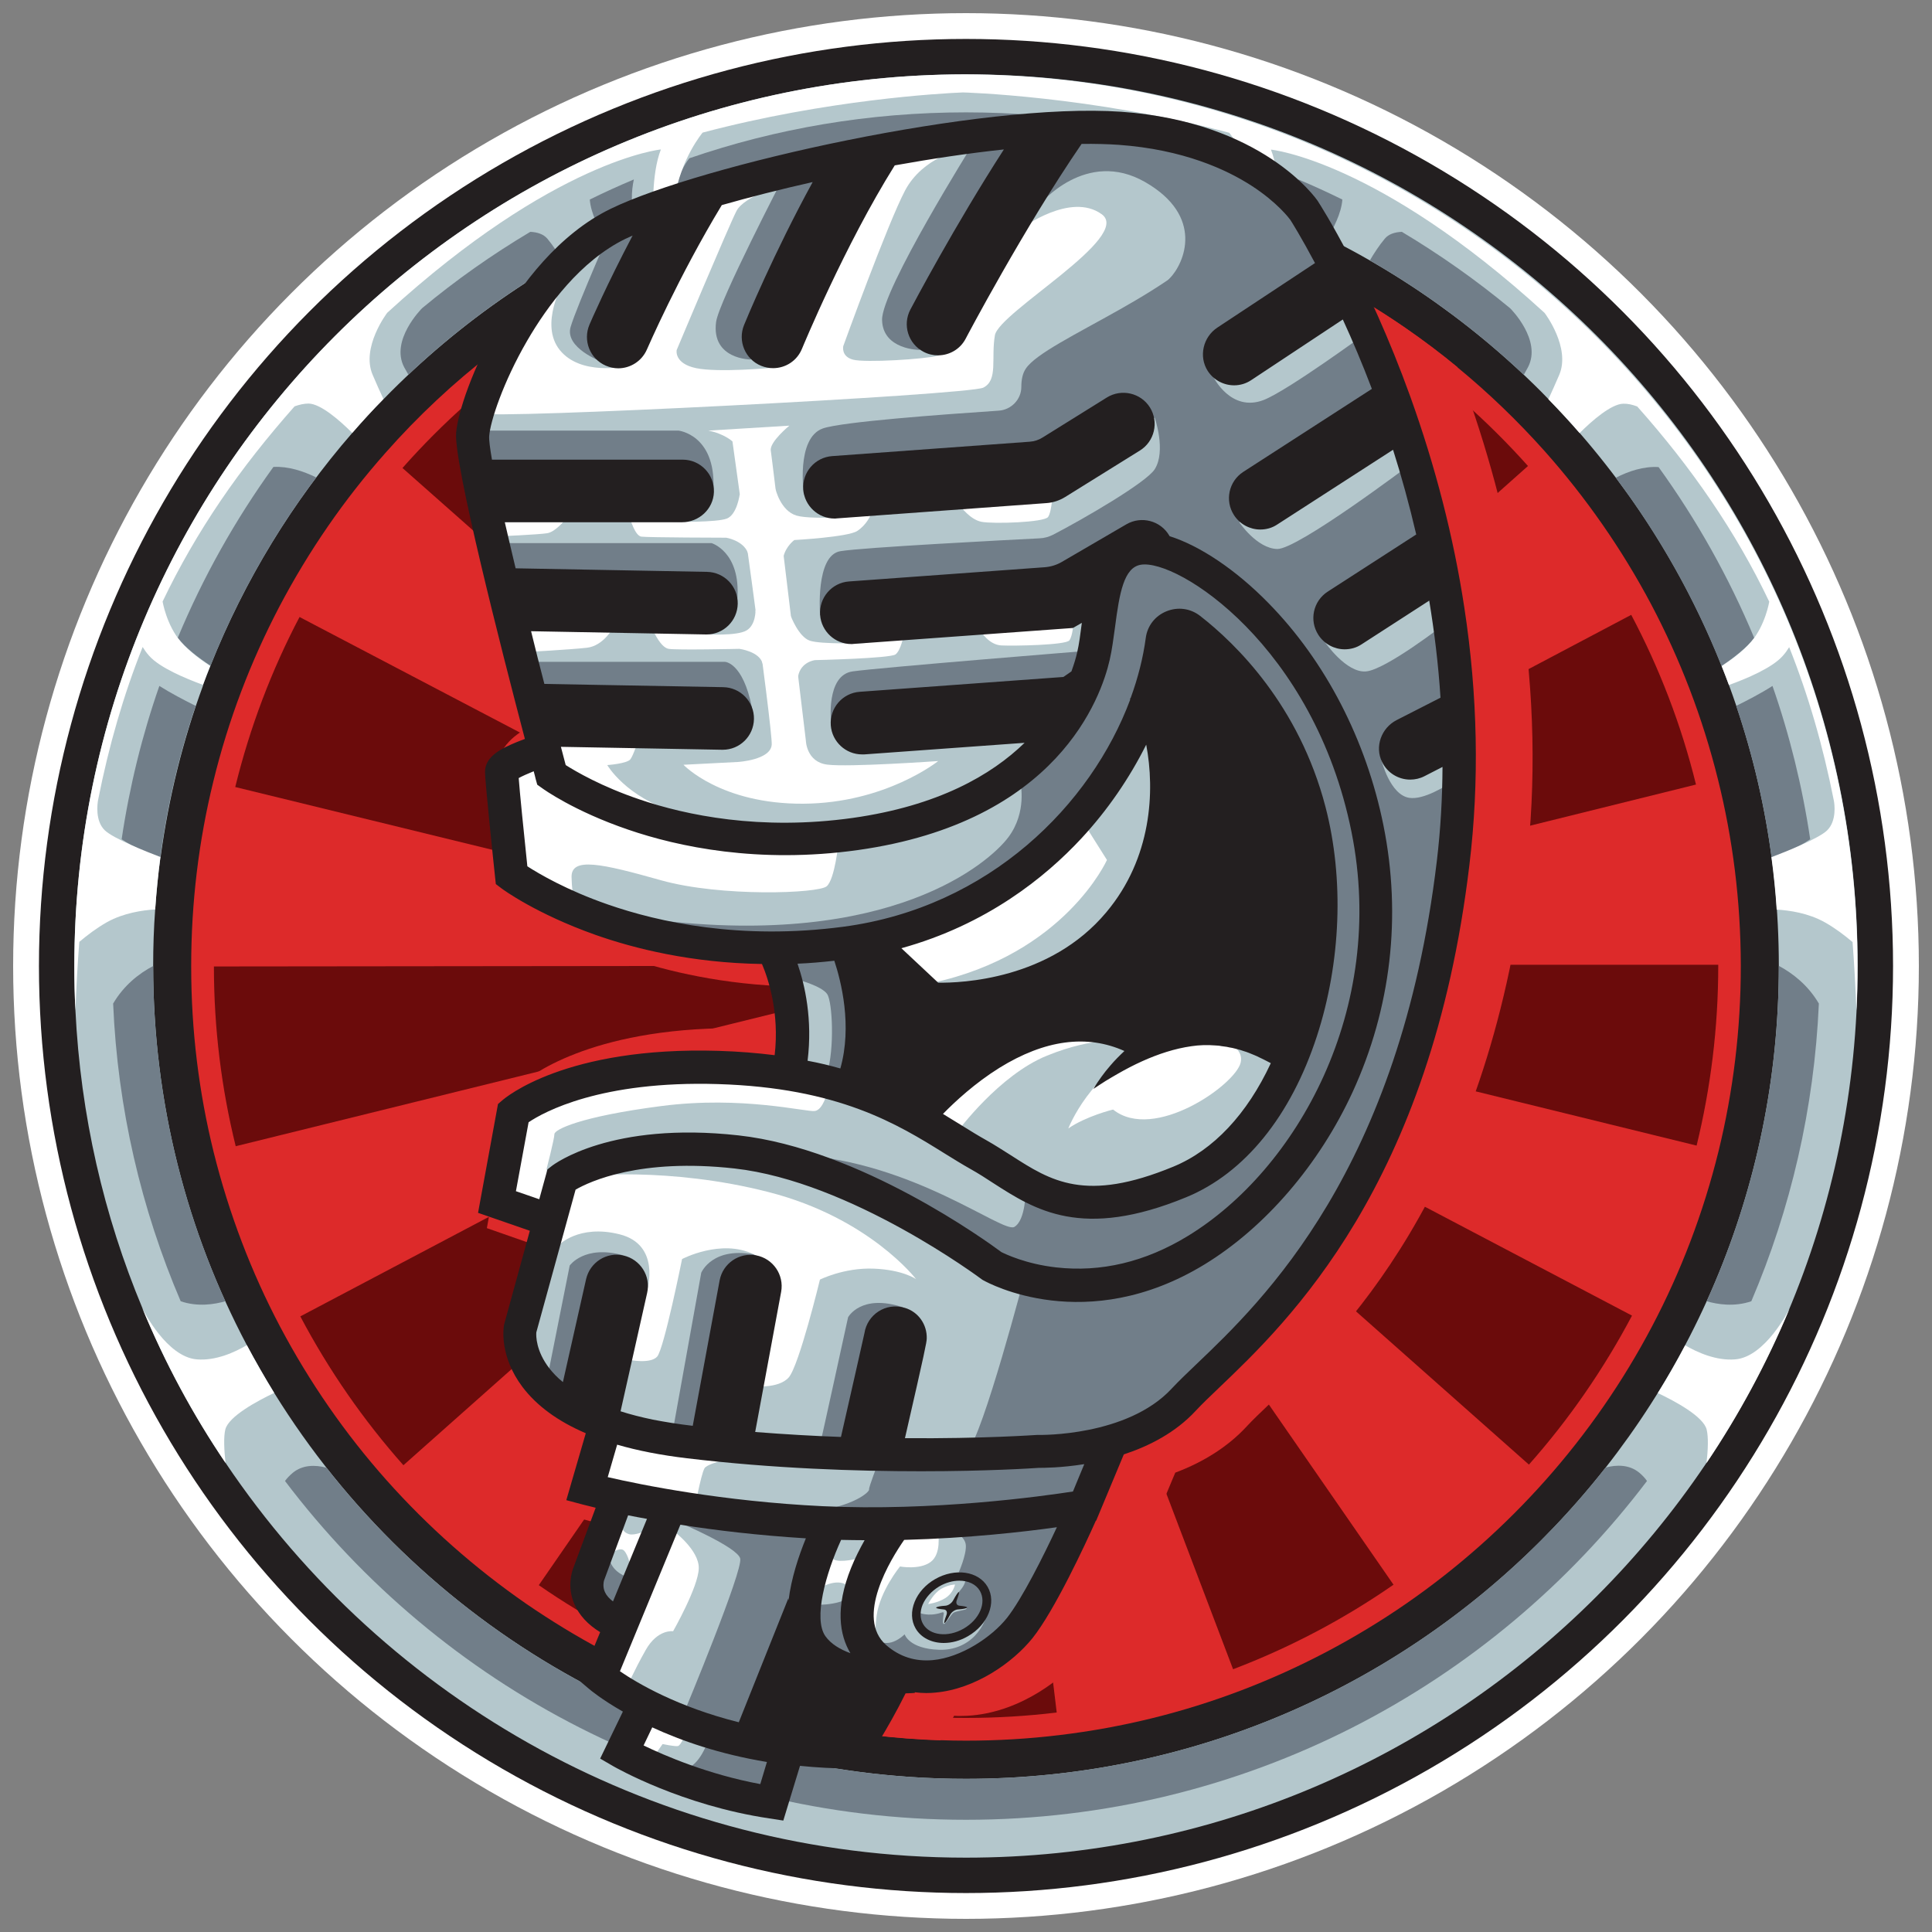 <?xml version="1.0" encoding="utf-8"?>
<!-- Generator: Adobe Illustrator 27.5.0, SVG Export Plug-In . SVG Version: 6.00 Build 0)  -->
<svg version="1.1" id="Layer_1" xmlns="http://www.w3.org/2000/svg" xmlns:xlink="http://www.w3.org/1999/xlink" x="0px" y="0px"
	 viewBox="0 0 1250 1250" style="enable-background:new 0 0 1250 1250;" xml:space="preserve">
<rect x="0" y="0" width="1250" height="1250" fill="#808080" stroke="none"/>
<style type="text/css">
	.st0{fill:#FFFFFF;}
	.st1{fill:#231F20;}
	.st2{fill:#B4C7CC;}
	.st3{fill:#DD2A2A;}
	.st4{fill:#6B0B0B;}
	.st5{fill:#717E89;}
</style>
<g>
	<g>
		<circle class="st0" cx="625" cy="625" r="616.5"/>
		<circle class="st1" cx="625" cy="625" r="599.8"/>
		<path class="st2" d="M427.7,96.7c0,0-68.8,6.7-177,105.6c-0.2,0.2-17.1,22.5-9.5,40.2c2.5,5.9,5,11.3,7,15.7
			c49.2-50.5,108.5-91.2,174.6-118.7c0,0,0,0,0,0S421.3,112.9,427.7,96.7z M199.8,261.1c-2.9-0.1-6,0.6-9.1,1.8
			c-17.7,19.9-33.6,40.1-47.8,61c-14.2,20.9-26.8,42.6-37.6,65.3c0,0,2.5,15.2,11.7,25.9c5.4,6.3,13.3,12,19.1,15.8
			c22.1-55.6,53.3-106.5,91.9-150.9C219.8,271.9,207.6,261.3,199.8,261.1z M96.6,424.4c-1.8-2-3.1-3.9-4.2-5.7
			C80.2,449.3,70.6,482,63.5,518c-0.4,2-2,13.1,4.4,19.3c5.5,5.3,26.8,13.8,36,17.3c5.2-38.6,14.5-75.9,27.6-111.4
			C120,439,103.4,432.1,96.6,424.4z M427.7,96.7c0,0-68.8,6.7-177,105.6c-0.2,0.2-17.1,22.5-9.5,40.2c2.5,5.9,5,11.3,7,15.7
			c49.2-50.5,108.5-91.2,174.6-118.7c0,0,0,0,0,0S421.3,112.9,427.7,96.7z M199.8,261.1c-2.9-0.1-6,0.6-9.1,1.8
			c-17.7,19.9-33.6,40.1-47.8,61c-14.2,20.9-26.8,42.6-37.6,65.3c0,0,2.5,15.2,11.7,25.9c5.4,6.3,13.3,12,19.1,15.8
			c22.1-55.6,53.3-106.5,91.9-150.9C219.8,271.9,207.6,261.3,199.8,261.1z M96.6,424.4c-1.8-2-3.1-3.9-4.2-5.7
			C80.2,449.3,70.6,482,63.5,518c-0.4,2-2,13.1,4.4,19.3c5.5,5.3,26.8,13.8,36,17.3c5.2-38.6,14.5-75.9,27.6-111.4
			C120,439,103.4,432.1,96.6,424.4z M427.7,96.7c0,0-68.8,6.7-177,105.6c-0.2,0.2-17.1,22.5-9.5,40.2c2.5,5.9,5,11.3,7,15.7
			c49.2-50.5,108.5-91.2,174.6-118.7c0,0,0,0,0,0S421.3,112.9,427.7,96.7z M199.8,261.1c-2.9-0.1-6,0.6-9.1,1.8
			c-17.7,19.9-33.6,40.1-47.8,61c-14.2,20.9-26.8,42.6-37.6,65.3c0,0,2.5,15.2,11.7,25.9c5.4,6.3,13.3,12,19.1,15.8
			c22.1-55.6,53.3-106.5,91.9-150.9C219.8,271.9,207.6,261.3,199.8,261.1z M96.6,424.4c-1.8-2-3.1-3.9-4.2-5.7
			C80.2,449.3,70.6,482,63.5,518c-0.4,2-2,13.1,4.4,19.3c5.5,5.3,26.8,13.8,36,17.3c5.2-38.6,14.5-75.9,27.6-111.4
			C120,439,103.4,432.1,96.6,424.4z M427.7,96.7c0,0-68.8,6.7-177,105.6c-0.2,0.2-17.1,22.5-9.5,40.2c2.5,5.9,5,11.3,7,15.7
			c49.2-50.5,108.5-91.2,174.6-118.7c0,0,0,0,0,0S421.3,112.9,427.7,96.7z M190.7,262.9c-17.7,19.9-33.6,40.1-47.8,61
			c-14.2,20.9-26.8,42.6-37.6,65.3c0,0,2.5,15.2,11.7,25.9c5.4,6.3,13.3,12,19.1,15.8c22.1-55.6,53.3-106.5,91.9-150.9
			c-8.2-8.2-20.5-18.8-28.2-19C196.9,261,193.8,261.7,190.7,262.9z M96.6,424.4c-1.8-2-3.1-3.9-4.2-5.7
			C80.2,449.3,70.6,482,63.5,518c-0.4,2-2,13.1,4.4,19.3c5.5,5.3,26.8,13.8,36,17.3c5.2-38.6,14.5-75.9,27.6-111.4
			C120,439,103.4,432.1,96.6,424.4z M625,48.1h-0.5C306.1,48.4,48.1,306.5,48.1,625c0,9.6,0.2,19.1,0.7,28.6
			c3.3,68.1,18.4,133.1,43.4,192.9c0,0,0,0,0,0c0,0,0,0,0,0.1c14.6,35.2,32.6,68.6,53.7,99.8c103.6,154.1,279.5,255.5,479.1,255.5
			c318.6,0,576.9-258.3,576.9-576.9S943.6,48.1,625,48.1z M625,1150.9c-189.1,0-354.9-99.8-447.6-249.7
			c-6.2-10.1-12.1-20.4-17.7-30.9C121,797.1,99.1,713.6,99.1,625c0-12.3,0.4-24.5,1.3-36.6c0.8-11.4,1.9-22.7,3.4-33.9
			c5.2-38.6,14.5-75.9,27.6-111.4c1.5-4.1,3.1-8.2,4.7-12.2c22.1-55.6,53.3-106.5,91.9-150.9c6.5-7.5,13.2-14.8,20.2-21.9
			c49.2-50.5,108.5-91.2,174.6-118.7c4.2-1.8,8.4-3.5,12.6-5.1c58.8-22.8,122.7-35.2,189.6-35.2c290.4,0,525.9,235.4,525.9,525.9
			S915.4,1150.9,625,1150.9z M96.6,424.4c-1.8-2-3.1-3.9-4.2-5.7C80.2,449.3,70.6,482,63.5,518c-0.4,2-2,13.1,4.4,19.3
			c5.5,5.3,26.8,13.8,36,17.3c5.2-38.6,14.5-75.9,27.6-111.4C120,439,103.4,432.1,96.6,424.4z M199.8,261.1c-2.9-0.1-6,0.6-9.1,1.8
			c-17.7,19.9-33.6,40.1-47.8,61c-14.2,20.9-26.8,42.6-37.6,65.3c0,0,2.5,15.2,11.7,25.9c5.4,6.3,13.3,12,19.1,15.8
			c22.1-55.6,53.3-106.5,91.9-150.9C219.8,271.9,207.6,261.3,199.8,261.1z M427.7,96.7c0,0-68.8,6.7-177,105.6
			c-0.2,0.2-17.1,22.5-9.5,40.2c2.5,5.9,5,11.3,7,15.7c49.2-50.5,108.5-91.2,174.6-118.7c0,0,0,0,0,0S421.3,112.9,427.7,96.7z
			 M96.6,424.4c-1.8-2-3.1-3.9-4.2-5.7C80.2,449.3,70.6,482,63.5,518c-0.4,2-2,13.1,4.4,19.3c5.5,5.3,26.8,13.8,36,17.3
			c5.2-38.6,14.5-75.9,27.6-111.4C120,439,103.4,432.1,96.6,424.4z M199.8,261.1c-2.9-0.1-6,0.6-9.1,1.8
			c-17.7,19.9-33.6,40.1-47.8,61c-14.2,20.9-26.8,42.6-37.6,65.3c0,0,2.5,15.2,11.7,25.9c5.4,6.3,13.3,12,19.1,15.8
			c22.1-55.6,53.3-106.5,91.9-150.9C219.8,271.9,207.6,261.3,199.8,261.1z M427.7,96.7c0,0-68.8,6.7-177,105.6
			c-0.2,0.2-17.1,22.5-9.5,40.2c2.5,5.9,5,11.3,7,15.7c49.2-50.5,108.5-91.2,174.6-118.7c0,0,0,0,0,0S421.3,112.9,427.7,96.7z
			 M96.6,424.4c-1.8-2-3.1-3.9-4.2-5.7C80.2,449.3,70.6,482,63.5,518c-0.4,2-2,13.1,4.4,19.3c5.5,5.3,26.8,13.8,36,17.3
			c5.2-38.6,14.5-75.9,27.6-111.4C120,439,103.4,432.1,96.6,424.4z M199.8,261.1c-2.9-0.1-6,0.6-9.1,1.8
			c-17.7,19.9-33.6,40.1-47.8,61c-14.2,20.9-26.8,42.6-37.6,65.3c0,0,2.5,15.2,11.7,25.9c5.4,6.3,13.3,12,19.1,15.8
			c22.1-55.6,53.3-106.5,91.9-150.9C219.8,271.9,207.6,261.3,199.8,261.1z M427.7,96.7c0,0-68.8,6.7-177,105.6
			c-0.2,0.2-17.1,22.5-9.5,40.2c2.5,5.9,5,11.3,7,15.7c49.2-50.5,108.5-91.2,174.6-118.7c0,0,0,0,0,0S421.3,112.9,427.7,96.7z"/>
		<path class="st3" d="M1126.3,624.3v0.7c0,41.3-5,81.4-14.4,119.8c-9.8,39.8-24.3,77.8-43,113.3c-18.9,35.9-42,69.2-68.7,99.3
			c-26.7,30.1-57,57-90.2,80c-33,22.8-68.9,41.8-107,56.3c-37.3,14.2-76.6,24-117.6,28.9c-19.8,2.4-40,3.6-60.5,3.6
			c-5.5,0-11-0.1-16.5-0.3c-14.6-0.5-29.1-1.6-43.3-3.3c-40.9-4.9-80.4-14.7-117.6-28.8c-19.8-7.5-39.1-16.2-57.6-26.1
			c-17.1-9.1-33.6-19.2-49.5-30.1c-33.2-23-63.5-49.8-90.3-79.9c-26.7-30-49.8-63.3-68.8-99.2c-18.7-35.4-33.2-73.4-43.1-113.2
			c-9.5-38.4-14.5-78.5-14.5-119.8V625c0-41.1,4.9-81,14.3-119.3c9.7-39.9,24.2-77.8,42.8-113.3c18.9-35.9,41.9-69.3,68.6-99.4
			c20.9-23.7,44.1-45.4,69.1-64.7c6.9-5.3,13.9-10.5,21-15.4c33-22.9,68.8-41.9,106.9-56.4c37.2-14.2,76.6-24.1,117.5-29
			c20-2.4,40.4-3.7,61-3.7c20.1,0,39.9,1.2,59.3,3.5c40.9,4.8,80.4,14.6,117.7,28.7c38.2,14.4,74.1,33.3,107.2,56.1
			c11.6,8,22.9,16.5,33.8,25.5c20.2,16.6,39.1,34.8,56.5,54.3c26.7,30,49.9,63.3,68.9,99.1c18.7,35.4,33.3,73.3,43.2,113.2
			C1121.1,542.6,1126.2,582.9,1126.3,624.3z"/>
		<path class="st3" d="M1111.6,624.3v0.7c0,40.1-4.8,79-14,116.3c-9.5,38.7-23.6,75.5-41.7,109.9c-18.3,34.9-40.8,67.2-66.7,96.4
			c-25.9,29.3-55.3,55.4-87.6,77.7c-32,22.2-66.9,40.6-103.8,54.7c-36.2,13.7-74.4,23.3-114.1,28.1c-19.3,2.3-38.9,3.5-58.7,3.5
			c-19.7,0-39.1-1.2-58.1-3.4c-39.7-4.7-78-14.2-114.2-27.9c-37-14-71.9-32.4-104-54.6c-32.2-22.3-61.7-48.4-87.7-77.6
			c-25.9-29.2-48.4-61.5-66.7-96.3c-18.1-34.4-32.3-71.2-41.8-109.9c-9.2-37.3-14.1-76.2-14.1-116.3V625c0-39.9,4.8-78.7,13.8-115.8
			c9.4-38.7,23.5-75.6,41.6-110c18.3-34.9,40.7-67.2,66.6-96.5c25.9-29.3,55.3-55.4,87.5-77.8c32-22.2,66.8-40.7,103.8-54.8
			c36.2-13.8,74.4-23.4,114.1-28.2c19.4-2.4,39.2-3.6,59.3-3.6c19.5,0,38.7,1.1,57.6,3.4c39.7,4.7,78,14.1,114.2,27.8
			c37,14,71.9,32.3,104,54.5c32.3,22.3,61.7,48.3,87.7,77.5c26,29.1,48.4,61.4,66.8,96.2c18.2,34.4,32.4,71.2,41.9,109.8
			C1106.6,545,1111.5,584.1,1111.6,624.3z"/>
		<g>
			<path class="st4" d="M565.7,142c-39.7,4.8-77.9,14.4-114.1,28.2l172.7,453L565.7,142z M682.6,141.8l-57,481.5l171.2-453.7
				C760.6,155.9,722.3,146.5,682.6,141.8z M616.7,613.5c0.1-0.1,0.3-0.2,0.4-0.3L347.9,225c-32.2,22.4-61.6,48.5-87.5,77.8
				l353.9,313c0.1-0.1,0.1-0.1,0.2-0.2l9.4,8.3L616.7,613.5z M900.8,224.1l-268,389.1c0.2,0.1,0.3,0.2,0.5,0.3l-7.1,10.3l9.4-8.3
				c0,0,0.1,0.1,0.1,0.1l352.9-314.1C962.6,272.4,933.1,246.3,900.8,224.1z M1055.4,397.8L627,624.2l470.3-116.6
				C1087.8,469,1073.6,432.2,1055.4,397.8z M193.8,399.2c-18.1,34.4-32.1,71.3-41.6,110l470.8,115L193.8,399.2z M624.5,624.3h-0.1
				l0.1,0.1L624.5,624.3z M625.5,624.3l0,0.2l0.2-0.2H625.5z M625.9,624.3l0.3-0.2l-0.7,0.4l0,0.2l0.2,0l1.2-0.3H625.9z
				 M624.6,624.6l0-0.2l-0.8-0.4l0.3,0.3h-0.8l1.1,0.3l0.1,0.1l0-0.1L624.6,624.6z M610.8,624.3v0.6
				C610.8,624.8,610.8,624.6,610.8,624.3L610.8,624.3z M626.9,624.3l-1.2,0.6l0.3,0.1h0l2.8-0.7H626.9z M639.2,624.3
				c0,0.3,0,0.5,0,0.7l-13.1,0h-1.1l0.1-0.2l0.1,0.2l0-0.1l0.1,0.1l0.1-0.1l-0.1-0.1l0.1,0l0-0.1l0.2-0.1l0-0.1l0.1-0.1l-0.1,0
				l0-0.2l0,0l0-0.2v0l-0.3-2.4l-0.3,2.4v0l0,0.2h0l0,0l0,0.2l0,0.1l0.2,0l0,0.1l0,0l0,0l-0.1,0.1l0.1,0.1H624l0.3-0.1l-1.2-0.6h-2
				l2.8,0.7h-13.1v0l-472.4,0.5c0,40.1,4.9,79,14.1,116.3l458.8-113.2c0-0.2-0.1-0.3-0.1-0.5l6.8-1.7l2.1,0l2.9-0.7l-1.4,0.7h1.1
				l-10.2,5.4c-0.1-0.2-0.2-0.3-0.2-0.5L194.3,851.7c18.4,34.8,40.8,67.1,66.7,96.3l362.1-321.6h0.3l0.3-0.3l-0.2,0.3h0.7
				l-275.6,399.2c32.1,22.2,66.9,40.6,104,54.6l167.4-442c0,0-0.1,0-0.1,0l4.4-11.7h0l0,0.3l0.1-0.3h0.3l-0.1-0.5v0l0-0.2l0.1-0.3
				l-0.1,0.1v0l0.2-0.2l0,0h0l0-0.1l0.1,0.1l0,0l0.1-0.1l0.1,0.2l0,0l0,0l0,0l0,0l0.2,0.2v0l-0.1-0.1l0.1,0.2l0,0.3v0l-0.1,0.5
				l0.3,0l0.1,0.3l0-0.3h0l4.5,11.7c0,0-0.1,0-0.1,0L797.8,1080c37-14.1,71.8-32.5,103.8-54.7l-276-398.9h0.7l-0.2-0.2l0.3,0.2h0.4
				l362.4,321.2c25.9-29.2,48.3-61.6,66.7-96.4L637.6,631.3c-0.1,0.2-0.2,0.3-0.2,0.4l-10.2-5.4l1.1,0l-1.3-0.7l2.7,0.7l2.1,0l7,1.7
				c0,0.2-0.1,0.3-0.1,0.5l459,112.7c9.1-37.3,14-76.2,14-116.3v-0.7H639.2z M624.1,625.8l-0.4,0.2l0.6-0.6L624.1,625.8z M624.8,625
				L624.8,625L624.8,625L624.8,625z M625.9,625.8l-0.2-0.3l0.6,0.6L625.9,625.8z M627.1,639c-0.3,0-0.5,0.1-0.8,0.1l-1.3-10.8
				l-1.3,10.8c-0.3,0-0.5-0.1-0.8-0.1l-56,469.1c19.1,2.3,38.4,3.4,58.1,3.4c19.9,0,39.5-1.2,58.7-3.5L627.1,639z"/>
		</g>
		<g>
			<path class="st5" d="M1135,412.8c-16.4-39.4-37.3-76.5-61.9-110.6c-9.6-0.6-19.3,2.6-27.7,6.9c27.9,37.1,51,78,68.4,121.8
				C1121.7,425.6,1129.8,419.4,1135,412.8z"/>
			<path class="st5" d="M436.1,134.1c58.6-22.6,122.3-35,188.9-35c66.6,0,130.3,12.4,188.9,35c-0.4-9.9-2.6-22.3-9.9-31.7
				c-56.1-19.2-116.3-29.7-179-29.7s-122.9,10.4-179,29.7C438.6,111.8,436.4,124.2,436.1,134.1z"/>
			<path class="st5" d="M1146.2,554.8c7.6-2.5,16.9-6.3,25-11.8c-5.1-34.2-13.3-67.4-24.4-99.2c-7.5,4.8-16.2,9.3-23.5,12.9
				C1134,488.1,1141.7,520.9,1146.2,554.8z"/>
			<path class="st5" d="M838.6,144.3c6.9,3.1,13.7,6.2,20.4,9.6c3.5-5.8,8.9-15.9,9.5-24.8c-9.4-4.6-18.9-9-28.5-13
				C841.5,123.5,842.2,133.7,838.6,144.3z"/>
			<path class="st5" d="M1150.9,624.9C1150.9,625,1150.9,625,1150.9,624.9c0,77.4-16.7,150.8-46.7,217c6.8,2,17.9,3.8,28.9,0
				c25.4-59.5,40.7-124.5,43.7-192.6C1169.8,637.4,1160,629.8,1150.9,624.9z"/>
			<path class="st5" d="M988.6,237.6c9.1-17.3-10.9-37.6-11.6-38.2c-22-18.2-45.4-34.7-70-49.4c-4.5,0.2-8.6,1.4-11.1,4.5
				c-3.6,4.3-7,9.5-9.6,14c36.1,20.7,69.5,45.6,99.6,74C986.8,240.9,987.7,239.3,988.6,237.6z"/>
			<path class="st5" d="M410.1,116.1c-9.7,4.1-19.2,8.4-28.5,13c0.6,8.8,6,19,9.5,24.8c6.7-3.3,13.5-6.5,20.4-9.6
				C407.8,133.7,408.5,123.5,410.1,116.1z"/>
			<path class="st5" d="M1060.7,952.9c-6.5-5.4-14.7-5.3-21.9-3.4C942.5,1072.1,793,1150.9,625,1150.9s-317.5-78.7-413.8-201.3
				c-7.2-1.9-15.4-2-21.9,3.4c-2.1,1.8-3.7,3.5-4.9,5.2c100.8,133.2,260.6,219.2,440.6,219.2s339.7-86,440.6-219.2
				C1064.4,956.4,1062.8,954.7,1060.7,952.9z"/>
			<path class="st5" d="M354.2,154.5c-2.6-3.1-6.7-4.3-11.1-4.5c-24.7,14.7-48.1,31.2-70,49.4c-0.6,0.6-20.7,20.9-11.6,38.2
				c0.9,1.6,1.8,3.3,2.7,4.8c30.1-28.4,63.5-53.3,99.6-74C361.1,164,357.8,158.8,354.2,154.5z"/>
			<path class="st5" d="M176.9,302.1c-24.7,34.2-45.5,71.2-61.9,110.6c5.2,6.6,13.3,12.8,21.2,18c17.4-43.8,40.5-84.7,68.4-121.8
				C196.2,304.8,186.5,301.6,176.9,302.1z"/>
			<path class="st5" d="M99.1,625C99.1,625,99.1,625,99.1,625c-9.1,4.8-18.9,12.4-25.9,24.3c2.9,68.1,18.2,133,43.7,192.6
				c11,3.8,22,2,28.9,0C115.8,775.8,99.1,702.3,99.1,625z"/>
			<path class="st5" d="M103.1,443.8c-11.1,31.8-19.3,65-24.4,99.2c8.1,5.4,17.4,9.2,25,11.8c4.5-33.8,12.2-66.6,22.9-98.1
				C119.4,453.1,110.7,448.6,103.1,443.8z"/>
		</g>
		<g>
			<path class="st0" d="M127.2,879.5c-19.2-1.7-34.1-31-35-32.8c14.6,35.2,32.6,68.6,53.7,99.8c-0.9-8.5-1.3-16.9-0.1-21.7
				c2.2-8.4,20.3-18.2,31.6-23.6c-6.2-10.1-12.1-20.4-17.7-30.9C152.1,874.8,139.6,880.6,127.2,879.5z"/>
			<path class="st0" d="M624.5,48.1L624.5,48.1c-0.2,0-0.3,0-0.5,0c-0.2,0-0.3,0-0.5,0l0,0C305.6,48.9,48.1,306.9,48.1,625
				c0,9.6,0.2,19.1,0.7,28.6c0.6-15.2,1.4-29.9,2.5-44.2c5.2-4.4,11.4-9.1,18-12.8c10.6-5.9,22.9-7.7,31.1-8.2
				c0.8-11.4,1.9-22.7,3.4-33.9c-9.2-3.5-30.5-12-36-17.3c-6.4-6.2-4.7-17.3-4.4-19.3c7.1-35.9,16.7-68.7,28.9-99.3
				c1.1,1.8,2.4,3.7,4.2,5.7c6.8,7.7,23.4,14.6,34.8,18.8c1.5-4.1,3.1-8.2,4.7-12.2c-5.8-3.8-13.7-9.5-19.1-15.8
				c-9.2-10.8-11.7-25.9-11.7-25.9c10.9-22.8,23.4-44.4,37.6-65.3c14.2-20.9,30.2-41.1,47.8-61c3.1-1.1,6.2-1.8,9.1-1.8
				c7.8,0.2,20,10.8,28.2,19c6.5-7.5,13.2-14.8,20.2-21.9c-2.1-4.5-4.5-9.8-7-15.7c-7.6-17.7,9.3-40,9.5-40.2
				c108.2-98.9,177-105.6,177-105.6c-6.4,16.2-4.9,42.7-4.9,42.7s0,0,0,0c4.2-1.8,8.4-3.5,12.6-5.1c0.4-1.5,0.7-3.3,1-5.3
				c4.1-26.5,18.3-43.2,18.3-43.2C535,64.5,608.7,60.4,623,59.8c0.1,0,82.9,2.2,172.3,26.1c0,0,14.2,16.7,18.3,43.2
				c0.3,2,0.7,3.8,1,5.3c4.2,1.6,8.5,3.3,12.6,5.1c0,0,0,0,0,0s1.5-26.5-4.9-42.7c0,0,68.8,6.7,177,105.6
				c0.2,0.2,17.1,22.5,9.5,40.2c-2.5,5.9-5,11.3-7,15.7c6.9,7.1,13.7,14.4,20.2,21.9c8.2-8.2,20.5-18.8,28.2-19
				c2.9-0.1,6,0.6,9.1,1.8c17.7,19.9,33.6,40.1,47.8,61c14.2,20.9,26.8,42.6,37.6,65.3c0,0-2.5,15.2-11.7,25.9
				c-5.4,6.3-13.3,12-19.1,15.8c1.6,4,3.2,8.1,4.7,12.2c11.4-4.1,28-11.1,34.8-18.8c1.8-2,3.1-3.9,4.2-5.7
				c12.2,30.6,21.8,63.4,28.9,99.3c0.4,2,2,13.1-4.4,19.3c-5.5,5.3-26.8,13.8-36,17.3c1.5,11.2,2.7,22.5,3.4,33.9
				c8.2,0.5,20.4,2.2,31.1,8.2c6.6,3.7,12.8,8.4,18,12.8c1.1,14.3,1.9,29,2.5,44.2c0.5-9.5,0.7-19,0.7-28.6
				C1201.9,306.9,942.4,48.9,624.5,48.1z"/>
			<path class="st0" d="M1122.8,879.5c-12.3,1.1-24.9-4.6-32.5-9.1c-5.5,10.5-11.4,20.8-17.7,30.9c11.4,5.4,29.5,15.2,31.6,23.6
				c1.2,4.8,0.9,13.2-0.1,21.7c21-31.2,39-64.6,53.7-99.8C1156.9,848.4,1142,877.8,1122.8,879.5z"/>
		</g>
		<path class="st3" d="M987.4,561.6c-25.4,212.5-120.6,303.4-166.3,347c-5.6,5.3-10.9,10.4-14.4,14.2c-11.8,12.8-27.4,22.9-46.3,30
			L742,996.7l-0.4,0.1c-9.2,20-26.5,55.6-39.9,72.4c-13.5,16.9-40.8,37.8-72.9,40.7c-2.4,0.2-4.9,0.3-7.2,0.3c-1.4,0-2.8,0-4.3-0.1
			c-3,5.7-6,11.1-8.8,15.9c-14.6-0.5-29.1-1.6-43.3-3.3c-40.9-4.9-80.4-14.7-117.6-28.8c-19.8-7.5-39.1-16.2-57.6-26.1l2.7-6.6
			c-5.5-5-9.6-10.8-12.3-17.3c-6.9-16.2-2.4-30.5-0.7-34.8l8.6-23.2l-17.9-4.8l13.3-45.8c-14.8-7.9-26.6-17.6-35.2-29
			c-18-24-15.4-46.3-14.7-50.5l0.2-1.2l0.3-1.3l13-47.4L315,794.6l16-87.7l6.5-5.8c4.1-3.7,43.1-35.9,137.3-35.9
			c4.2,0,8.5,0.1,12.8,0.2c7.4,0.2,14.8,0.6,22,1.2c-0.3-11.6-2.5-21.5-4.7-28.6c-44.3-2-79.8-11.5-102.4-19.5
			c-39.2-13.8-62-30.2-64.4-32l-8.9-6.7l-1.2-11c-2-18.7-6.6-62.9-6.6-69.5c0-16.4,13.2-25.2,23-29.9
			c-7.6-29.2-17.3-67.2-25.4-101.5c-15.5-65.5-16.9-82-16.3-89c0.9-12.3,7-31.2,15.8-50.7c6.9-5.3,13.9-10.5,21-15.4
			c33-22.9,68.8-41.9,106.9-56.4c37.2-14.2,76.6-24.1,117.5-29c20-2.4,40.4-3.7,61-3.7c20.1,0,39.9,1.2,59.3,3.5
			c40.9,4.8,80.4,14.6,117.7,28.7c38.2,14.4,74.1,33.3,107.2,56.1c11.6,8,22.9,16.5,33.8,25.5c1.8,4.6,3.5,9.4,5.3,14.2
			c16.5,46,28.5,92.8,35.6,139C992.8,448.8,994,506.3,987.4,561.6z"/>
	</g>
	<g>
		<g>
			<path class="st2" d="M498.8,1170.3c-54.8-8.2-96.7-31.9-98.5-32.9l-3.2-1.8l14.7-30.4l-5.5-3.1c-13.1-7.5-20.1-13.4-20.9-14
				l-2.2-1.8l13.4-32.5l-4.9-3c-6.8-4.2-11.5-9.3-14-15.1c-3.9-9.1-1.1-17.1-0.5-18.6l17-45.9l-7.4-1.8c-4.5-1.1-7.5-1.9-8.2-2.1
				l-3.9-1.1l12.4-42.5l-5.5-2.4c-16.9-7.2-29.8-16.6-38.3-27.9c-13.3-17.7-10.8-33.5-10.7-34.2l0-0.2l18.4-66.8l-34-11.8l11.4-62.4
				l1-0.9c1.4-1.3,35.3-30.5,123.1-30.5c4,0,8.1,0.1,12.2,0.2c12.3,0.4,24.2,1.3,35.6,2.7l6.8,0.9l0.8-6.8c3.4-28.6-4-51.4-8.7-62.4
				l-1.7-4l-4.4-0.1c-46.1-0.8-83-10.5-105.8-18.5c-36.3-12.8-56.6-27.4-58.9-29l-1.3-1l-0.2-1.7c-3.1-29.4-6.5-63-6.5-67.3
				c0-5.2,6.6-9,16.4-13.1c1.6-0.7,3.3-1.3,4.9-1.9l5.8-2.1l-1.6-5.9c-28.8-109.5-45.3-182.7-44.3-195.8c1-12.4,10.6-40.4,26.5-67.9
				c13.9-24,37.3-55.9,69.9-71.7c26.2-12.7,79-28.4,137.9-41c64.5-13.8,126-21.7,168.7-21.7c7.2,0,13.9,0.2,20.1,0.7
				C813,85.3,845.7,132,847.1,134l0.1,0.1C849,137,879,183.6,906.1,259c16.1,44.7,27.7,90.1,34.6,135c8.6,56.2,9.7,111.7,3.4,165
				c-24.4,204.9-115.9,292.2-159.8,334.1c-5.8,5.6-11.4,10.8-15.4,15.2c-10.7,11.6-25.4,20.5-43.7,26.5l-2.9,1l-17.7,42.4l0,0
				l-1.4,3.1c-5.9,13.1-26.2,57.1-40.2,74.6c-11.8,14.7-34.3,30.6-58.2,32.7c-1.8,0.2-3.6,0.2-5.3,0.2c-2.2,0-4.4-0.1-6.6-0.4
				l-8.2-1l0.1,1.7l-3,0.1l-1.8,3.7c-11.8,23.7-24.8,43.1-25,43.2l-1.2,1.8l-2.1,0c-11.2,0-22.4-0.6-33.3-1.7l-5.5-0.6l-10.7,35.1
				L498.8,1170.3z"/>
			<path class="st5" d="M389,233.9c0,0-23.8-8.8-19.8-22.4s29.1-70.4,29.1-70.4s36.6-1.7,34.3,3C430.2,148.7,389,233.9,389,233.9z"
				/>
			<path class="st5" d="M485.7,232.6c0,0-25.5,0-22.4-24.2c1.7-13.3,44-94.6,44-94.6s27.3-7.9,28.2-4.4S485.7,232.6,485.7,232.6z"/>
			<path class="st5" d="M595,226.4c0,0-23.9,0-24.3-19.4c-0.4-19.4,58.9-114,58.9-114s30.4-7.4,33,3.6
				C665.2,107.7,595,226.4,595,226.4z"/>
			<path class="st5" d="M672.7,132.3c0,0,29.9-36.5,68.2-14.5s25.7,52.4,15.7,62.5s49.8-12.8,58.2-30.4c8.4-17.6,3.2-35.1-22.9-49.7
				s-96.3-15.8-96.3-15.8L672.7,132.3z"/>
			<g>
				<path class="st5" d="M795.3,106.6c-6.5-4.6-15.3-4.6-15.3-4.6S786.4,103.6,795.3,106.6z"/>
				<path class="st5" d="M937.2,485.1c2,0.3,3.5,1.5,4.6,3.2c0.4-33-1.1-60-1.9-78c-0.9-19.1-12.4-62.8-27.3-109.9
					c0,0-73,55.1-86.2,54.8c-13.2-0.3-24.6-17.3-24.6-17.3s90-60.1,98.2-59.8c3.4,0.1,6.1,3.9,8.1,8.3
					c-7.8-24.1-16.3-48.6-24.4-70.7c0,0-50.5,37-66.1,43.1c-21.3,8.2-32.6-15-32.6-15s66.6-43.7,78.9-43.4
					c12.3,0.3,19.7,15.3,19.8,15.3c-15.2-41.1-29.4-74-36.5-81.4c-12.3-12.8-36.2-22.4-51.9-27.6c7.1,5.1,11.5,15.7-1.6,38.1
					c-25.1,42.7-117.2,74.5-130,93.7c-2.1,3.1-2.9,7.2-2.9,11.8c0,8.2-6.6,14.9-14.7,15.4c-37.1,2.5-101.3,7.2-113.7,11.5
					c-17.6,6.2-12.3,42.7-12.3,42.7s86.2-7.5,104.9-7.5c14.3,0,35.9-6.5,48.1-16.9l4.9,19.6c22.6-16.8,69.1-44.9,69.1-44.9
					s7.5,21.6,0,33.4c-5.4,8.6-46.2,32.2-65.6,42.3c-2.8,1.4-5.8,2.3-8.9,2.4c-21.8,1.1-114.4,5.9-128.8,8.3
					c-16.4,2.6-13.2,41.4-13.2,41.4s36.7-2.6,40.5-3.2c3.8-0.6,114.4-4.4,119.4-19.1c0.7-2,1.1-4.1,1.2-6.2l8.5,34
					c0,0,11.7-54.1,47-49.2c35.4,4.9,95.5,66.9,112.5,113.2c17,46.3,39.9,89.2,25.2,164.8s-82.6,189.7-153.1,197.7
					c-70.5,8-68.5-5.9-68.5-5.9s-27.4,105-37.5,115c-10.2,10,95.2-4.7,118.5-21.1c23.3-16.4,131-101.6,167.9-222.3
					c21.2-69.3,28-137,29.5-191.3c-6.7,4.6-20.7,13.2-29.9,11.8c-12.5-1.9-18-24.3-18-24.3S929.5,483.8,937.2,485.1z M883.9,434.4
					c-12.9,1.2-26.7-19-26.7-19s54.5-39.4,66.6-39.1c12,0.3,11.1,27.3,11.1,27.3S896.8,433.2,883.9,434.4z"/>
			</g>
			<path class="st5" d="M537.7,467.5c0,0-3.5-30.6,13.9-33.1s154.3-13.5,154.3-13.5s9.4,22.9-19.4,34.6
				C657.8,467.2,537.7,467.5,537.7,467.5z"/>
			<path class="st5" d="M354.2,891.1l14.4-72.3c0,0,9.4-13.5,34.3-6.7c0,0-28.4,93.8-31.7,96.5C368,911.2,354.2,891.1,354.2,891.1z"
				/>
			<path class="st5" d="M435.5,924.7l18.2-101.2c0,0,7.3-17.9,36.4-11.4l-26.1,118.5L435.5,924.7z"/>
			<path class="st5" d="M530.5,934.7c0.3-0.3,18.2-82.4,18.2-82.4s8.2-15.5,35.5-6.5L559.2,942L530.5,934.7z"/>
			<path class="st0" d="M702.9,535.3l13.3,21.1c0,0-27.3,61-113,79.5c-85.6,18.5-25.2-29.6-25.2-29.6S683.6,558.1,702.9,535.3z"/>
			<path class="st0" d="M619.6,732c0,0,26.7-36.4,57.8-49c31.1-12.6,49-9.3,49-9.3s-28.2-17.7-57.8-6.8
				c-29.6,10.9-74.5,55.7-74.5,55.7L619.6,732z"/>
			<path class="st0" d="M691.2,730.1c0,0,14.7-37.8,51-51c36.3-13.2,63.8-5.9,60.5,8.4c-3.3,14.3-56.1,51.5-82.5,30.4
				C720.2,717.8,702.6,722.2,691.2,730.1z"/>
			<path class="st5" d="M315.2,278.6H439c0,0,24,2.6,22.6,37.5l-149.3-6.7L315.2,278.6z"/>
			<path class="st5" d="M326.1,351.4h134.3c0,0,18.8,5.6,16.7,35.8L333.8,386L326.1,351.4z"/>
			<path class="st5" d="M343.4,428.2h125.5c0,0,11.7,0,17.6,29.6H350.7L343.4,428.2z"/>
			<path class="st5" d="M660.2,506.5c0,0,4.5,18.8-7.8,35.2s-75.7,72.1-228.8,53.4c0,0,81.5,29.9,154.3,11.1
				c72.7-18.8,138-109.1,138.2-110.9s43.6-78,43.6-78s64.5,47.5,75.1,124.9c10.6,77.4,23.3,121.4-12.7,176
				c-36,54.5-104.6,66.3-126.9,62.2c-22.3-4.1-31.6-10.6-31.6-10.6s0.2,19.6-7.3,24s-64.9-42.2-140.5-46.6c0,0,69,37,94.2,49.3
				c25.2,12.3,51.8,31.9,51.8,31.9s91.5,19.3,150.4-50.7s85.9-172.7,73.5-242.5s-81.7-150.7-102.1-163.3
				c-20.4-12.6-52.7-24.7-57.4-13.4c-4.7,11.3-27.6,94.6-38.7,109C676.5,481.9,660.2,506.5,660.2,506.5z"/>
			<path class="st5" d="M615.7,990.1c0,0,8.8,3.4,9.2,9.7c0.4,6.3-4.6,17.5-4.6,17.5s20.7,3,19.7,19.3s-12.9,31.4-32.4,30.8
				c-19.5-0.6-22.3-10-22.3-10s-11.8,12.1-20,0.8c-8.2-11.3,1.2,16.3,16,21.3s57.1-11.1,60-14.1c2.8-2.9,30.7-43.3,38.9-58.5
				s15.6-23.3,8.4-24S615.7,990.1,615.7,990.1z"/>
			<path class="st5" d="M524.7,1038.3c0,0,18,1.1,25.5-5.4c7.5-6.5,10.8-14.4,10.8-14.4s-6.2,31.1-3.7,44.5s-1.3,28.8-12.1,25.3
				c-10.8-3.5-24.6-15.8-23.7-21.3C522.3,1061.4,524.7,1038.3,524.7,1038.3z"/>
			<path class="st5" d="M394.2,1008.4c0,0,0.7,6,7.7,10.1c7,4.2,10.1,4.4,10.1,4.4s-15.8,30-17.8,27.6c-2-2.5-8.8-17.4-8.4-18.8
				S394.2,1008.4,394.2,1008.4z"/>
			<path class="st5" d="M439.6,985.1c0,0,37.2,15.7,39.3,23.2s-35.8,98.5-35.8,98.5l33.4,12l55.7-128.7
				C532.2,990.1,447.2,973.4,439.6,985.1z"/>
			<path class="st5" d="M458,1126.3c0,0-4.8,15.8-15,18.5c-10.1,2.6-23.8,0.7-21.6,1.1c2.2,0.4,33,13,51.9,16.5
				c18.9,3.5,27.1-1.1,27.1-1.1l7-23.8L458,1126.3z"/>
			<path class="st5" d="M594.6,1043.4c0,0,5.9,2.8,14.4,0c0,0,1.8-0.9,1.6,0.6s-1.2,6.4,0,6.7s4.7-6.3,6.4-7.3
				c1.7-1,7.6-1.7,8.2-2.4c0.6-0.7-0.2-1.2-0.3-1.2s-7.2-0.9-7.2-0.9l2.3-8.5c0,0,4.3-4.4,4.5-7.5c0.2-3.1,8.1,1.7,10.7,6.5
				c2.6,4.8,3.3,10.7-3.3,18.2c-6.6,7.5-11.1,11.3-18.8,11.4c-7.7,0.1-11.1,0.1-12.8-2.9S593.1,1051.5,594.6,1043.4z"/>
			<path class="st5" d="M516,633.8c0,0,15.7,4.1,19.2,9.4c3.5,5.3,4.7,35.8,0,50.7c-4.7,15,24.6,11.4,25.5,3.8
				c0.9-7.6,7.9-82.4-10-84.8c-17.9-2.3-46.6,5.3-46.6,5.3L516,633.8z"/>
			<path class="st0" d="M364.5,182.8c0,0-15.8,27-2.3,43.7c13.5,16.7,41.9,10.6,41.9,10.6s37-84.2,42.8-90.6
				c5.9-6.5,12.6-23.8,30.5-25.8s29.3-1.2,29.3-1.2s-25.2,7.3-30.2,17c-5,9.7-38.7,90-38.7,90s-1.8,8.7,12.6,11.7s48.9-0.2,48.9-0.2
				s45.4-93.5,47.6-97.1s9.7-34,29.5-38.8c19.8-4.8,45.3-5.3,45.3-5.3s-24.6,4.8-36.1,26.4c-11.4,21.6-40,100.7-40,100.7
				s-1.6,6.7,6.3,8.8s46.8-0.3,55.1-2.6c8.3-2.3,53.9-82.3,53.9-82.3s31.7-23.8,51.9-9.2s-66.4,63.3-69.1,78.3
				c-2.6,15,2.2,29-7.5,33.9c-9.7,4.8-322.7,20.7-323.9,16.6C311.1,263.1,364.5,182.8,364.5,182.8z"/>
			<path class="st0" d="M442.2,494.8l35.1-1.8c0,0,21.3-1.2,22-11.2c0.7-9.9-25.4-196.2-25.4-196.2s-5.3-5-15.6-7l52.4-3.2
				c0,0-12.9,10.6-12,16.1c0.9,5.6,22.7,187.7,22.7,187.7s0.3,13.8,13.8,15.5c13.5,1.8,71.8-2.3,71.8-2.3s-34,27.3-87.3,27.6
				C466.2,520.3,442.2,494.8,442.2,494.8z"/>
			<path class="st0" d="M501.7,316.2c0,0,3.2,14.3,13.7,17.4c10.6,3.1,47.7,0,47.7,0s-2.4,5.9-8.4,9.9c-5.9,4-40.8,5.9-40.8,5.9
				s-5.5,4.1-7,10.8c-1.5,6.7-9.4-8-9.2-14.1C498.1,339.9,501.7,316.2,501.7,316.2z"/>
			<path class="st0" d="M621.5,327.6c0,0,6,8.5,13.5,10c7.5,1.5,40.6,0.4,43.1-3.1c2.5-3.5,3.5-18.3,2.3-18.3
				S621.5,327.6,621.5,327.6z"/>
			<path class="st0" d="M478.6,319.8c0,0-1.7,13.1-8.3,15.7c-6.6,2.6-34.3,2.1-34.3,2.1l-28.3-2.1c0,0,3.1,11.1,7.2,11.7
				s55,0.7,55,0.7s10.9,1.8,13.9,9.6c3,7.8,10.8-12.2,9.6-14.9C492.2,339.9,478.6,319.8,478.6,319.8z"/>
			<path class="st0" d="M423.1,408.9c0,0,4.4,10,9.5,10.9c5.1,0.9,45.8,0,45.8,0s12.8,1.7,14.9,9.2c2.1,7.5,7.3-9.1,6.4-11.7
				c-0.9-2.6-10.9-22.5-10.9-22.5s0.3,9.5-5.8,13.1c-6.2,3.7-26,2.5-26,2.5S424.2,406.1,423.1,408.9z"/>
			<path class="st0" d="M511.7,398.7c0,0,5,13.3,12.2,15.8c7.2,2.5,35.3,1.6,35.3,1.6l25.5-5.2c0,0-1.8,9.9-5.3,12.5
				c-3.5,2.6-52.1,3.7-52.1,3.7s-9.1,1-10.9,10.3c-1.8,9.3-13.7-16-13.7-19.4C502.7,414.7,511.7,398.7,511.7,398.7z"/>
			<path class="st0" d="M634.7,408.6c0,0,5.1,8.6,13.2,9s41.8-0.2,44-3.3c2.2-3.1,2.6-11.2,2.6-11.2L634.7,408.6z"/>
			<path class="st0" d="M366.3,335.5c0,0-6.6,8.6-12.3,9.5c-5.7,0.9-31.2,2-31.2,2s-2.2-13.2,0-13.9S366.3,335.5,366.3,335.5z"/>
			<path class="st0" d="M396.9,405.9c0,0-6.4,12-17.2,13.2s-39.8,2.8-39.8,2.8s-15-18-3.5-21.1C347.8,397.8,396.9,405.9,396.9,405.9
				z"/>
			<path class="st0" d="M412.9,478.9c0,0-2.9,9.4-5,12.3c-2.1,2.9-15,3.8-15,3.8s12,20.8,44.3,30.5c32.3,9.7-49.9-7-61.6-13.7
				c-11.7-6.8-28.4-28.8-24.3-32.9S412.9,478.9,412.9,478.9z"/>
			<path class="st0" d="M542.5,545.2c0,0-2.3,23.5-7.6,28.2c-5.3,4.7-68.3,7-107-3.8c-38.7-10.9-58.4-15.3-58.1-2.1
				s2.6,18.8,2.6,18.8s-35-1.5-42.2-31.1c-7.3-29.6-1.2-58.9,0-59.2c1.2-0.3,15.4-10.1,20.5-7s10.8,24.4,51,35.4
				C441.9,535.3,542.5,545.2,542.5,545.2z"/>
			<path class="st0" d="M535.2,706.8c0,0-2.6,11.1-7.9,12s-46.9-10-99.4-3.2s-69.2,15.2-69.2,18.2c0,2.9-5,22.3-5,22.3
				s2.3,22.6-3.8,26.1c-6.2,3.5-26.1-6.2-26.1-7.9c0-1.8-3.3-48.4,10.1-53.8S442.8,668.1,535.2,706.8z"/>
			<path class="st5" d="M568.3,946.1c0,0-6.4,16.4-6,17.6c0.4,1.2-9,11.1-39.2,14.7c-30.2,3.5,37.4,8.3,72.5,4.4
				c35.1-3.8,95.8-9.4,95.8-9.4l12.3-31.4L568.3,946.1z"/>
			<path class="st0" d="M361.3,805.8c0,0,12.9-13.9,39.6-7.2c26.7,6.7,17.9,35.8,17.9,35.8L407,879.8c0,0,13.8,2.9,18.2-2.1
				s16.1-63.1,16.1-63.1s25.2-13.3,46.3-3.1s6.5,36.3,6.5,36.3l-7.6,49c0,0,17,2.1,23.8-5.6c6.7-7.6,20.2-63.3,20.2-63.3
				s15.5-7.8,34.6-7.1c19.1,0.7,27.6,6.8,27.6,6.8s-30.2-39.6-95.3-56.3s-120.5-10.3-120.5-10.3S355.2,786.5,361.3,805.8z"/>
			<path class="st0" d="M481.1,942c0,0-22.9,3.9-25.3,8c-2.4,4.2-6.8,28.4-6.8,28.4s-59.2-9.5-63.1-14.3c-3.9-4.8,5-31,7.2-32.1
				C395.3,930.9,481.1,942,481.1,942z"/>
			<path class="st0" d="M435.5,990.3c0,0,16.9,12.5,16.6,24.4c-0.2,11.9-16.6,40.7-16.6,40.7s-10-1.5-17.7,12.1
				s-13.2,26.2-13.2,26.2s-14.7-5.1-14.1-11.9S435.5,990.3,435.5,990.3z"/>
			<path class="st0" d="M443.1,1122.9c0,0-2.7,6.4-4.5,6.8c-1.8,0.4-9.9-1.3-9.9-1.3s-5.6,7.8-5.6,8.4c0,0.5-12.8-2-12.5-6.9
				c0.2-4.9,7.1-17.5,8.7-17.5S443.1,1122.9,443.1,1122.9z"/>
			<path class="st0" d="M402.7,988.8c0,0,0.5,2.7,4.3,3.8c3.8,1.1,11.1-2.3,11.1-2.3l-10.3,22c0,0-2.1-8.3-4.8-9.6
				c-2.8-1.3-7.6,2.3-7.6,2.3L402.7,988.8z"/>
			<path class="st0" d="M538.8,1002c0,0-3.5,6.5,2.4,7.6c5.9,1.2,16.4-1.9,16.4-1.9l-7.6,19.9c0,0-3.1-5.4-12.2-3.2
				c-9.1,2.2-14.9,9.7-14.9,9.7L538.8,1002z"/>
			<path class="st0" d="M607,992.3c0,0,2.2,13.1-4.9,18.3c-7.2,5.3-19.8,2.9-19.8,2.9s-12.9,15.8-15.1,31.7s1.3,19.9,1.3,19.9
				s-12.8-16.3-10.9-32.3s22.4-46.9,24.8-47.1C584.7,985.7,607,992.3,607,992.3z"/>
			<path class="st0" d="M600.5,1037.8c0.2-0.3,3.6-7.1,8.6-9.9s8.8-2.7,8.8-2.7s-1,5.4-6.2,8.7S600.5,1037.8,600.5,1037.8z"/>
		</g>
		<g>
			<path class="st1" d="M947.4,393c-6.9-45.4-18.7-91.2-34.9-136.3c-27.7-76.8-58.4-124.3-59.7-126.3l-0.1-0.2
				c-1.4-2.1-36.1-51.4-127.3-57.9C635,66,453.5,106.8,395.3,135c-34.1,16.5-58.4,49.6-72.8,74.4c-16.6,28.6-26.3,57.3-27.4,70.7
				c-1.5,19.7,29.2,139.8,44.5,198c-1.7,0.6-3.4,1.3-5.2,2c-10,4.1-20.6,9.3-20.6,19.3c0,6.1,5.4,57.7,6.5,68l0.5,4.6l3.7,2.8
				c0.9,0.7,22.3,16.4,60.6,30c25.5,9,62.4,18.2,107.9,18.9c4.1,9.6,11.4,31.6,8.2,59c-11.2-1.4-23.2-2.4-36.2-2.8
				c-99.3-3-138.4,30.6-140,32l-2.8,2.4l-12.9,70.4l33.5,11.6l-16.6,60.5l-0.1,0.5l-0.1,0.6c-0.3,2-2.7,19.8,12,39.4
				c9.3,12.3,23,22.3,41,30l-12.6,43.3l10.5,2.8c0.5,0.1,3.5,0.9,8.5,2.1l-14.3,38.5c-1,2.5-4.4,12.4,0.5,23.8
				c3.1,7.2,8.7,13.3,16.7,18.2l-13.1,31.7l5.9,5c0.8,0.7,8.2,6.9,21.9,14.7l-14.7,30.4l8.6,5c1.8,1,44.3,25.3,100.8,33.7l9.1,1.4
				l10.8-35.4c10.7,1.1,22,1.7,34,1.8l5.7,0l3.2-4.7c0.6-0.9,13.6-20.2,25.4-44c3-0.1,5.1-0.2,6-0.3l0-0.4c2.4,0.3,4.9,0.5,7.4,0.5
				c2,0,3.9-0.1,5.9-0.3c25.8-2.3,50.1-19.4,62.8-35.2c14.3-17.9,34.3-60.9,41-76l0.2,0l17.9-42.9c16.4-5.4,33.5-14.1,46.6-28.3
				c3.8-4.1,9-9.1,15.1-14.9c44.5-42.5,137.2-130.9,161.9-338.2C957.2,505.9,956.1,449.8,947.4,393z M333.8,770.7l8.2-44.6
				c9.8-6.6,46.6-27,122.5-24.7c78.2,2.4,116.2,25.9,146.7,44.9c5.8,3.6,11.3,7,16.8,10.1c5,2.8,9.7,5.8,14.7,9.1
				c26.9,17.3,57.4,36.9,124.8,9.1c37.7-15.5,67.7-52.5,84.5-104.1c15.6-47.8,17.7-101.9,5.6-148.4
				c-17.1-65.8-58.1-105.7-81.1-123.6c-6.3-4.9-14.4-6-21.8-3c-7.4,3-12.4,9.5-13.4,17.3c-1.7,12.7-5,25.8-9.8,38.9l-0.5,0.4
				c0.1,0.1,0.2,0.3,0.3,0.4c-25.3,68-91.2,134.6-185.7,147.1c-66.6,8.8-119.5-3-152.3-14.4c-26.8-9.3-44.8-20-52.1-24.7
				c-2.4-23.1-4.9-47.5-5.6-57.1c2.2-1.2,5.7-2.8,9.7-4.4c0.5,1.9,1,3.7,1.3,5.1l1,3.6l3.1,2.2c0.8,0.6,20.6,14.9,55.8,26.9
				c32.1,11,84,22.2,148.5,13.2c129.4-18.2,157.5-98.9,163-123.2c1.5-6.5,2.4-13.8,3.4-20.9c2.9-22.5,5.8-38.6,16.6-40.5
				c23.7-4.1,112.2,52.5,136.4,172.8c23.2,115.1-35.7,218.7-105.9,261.5c-27.5,16.8-56.2,23.6-85.2,20.3
				c-19.5-2.2-32.8-8.6-35.4-9.9c-9-6.7-91.7-66.8-170-75.5c-82.5-9.2-119.4,18.6-120.9,19.8l-2.8,2.2l-5.3,19.3L333.8,770.7z
				 M516,623.5c7.7-0.3,15.7-1,23.8-1.9c4.4,13.2,11.7,42.1,3.9,69.7c-6.6-1.9-13.7-3.6-21.2-5C525.8,659.6,520.8,637.4,516,623.5z
				 M715.3,699.4c2.6-1.6,5.2-3.1,7.8-4.6c5.2-3,10.4-5.7,15.7-8.1c10.6-4.8,21.4-8.3,32-9.8c5.3-0.8,10.5-0.9,15.5-0.5
				c1.3,0.1,2.5,0.1,3.7,0.4c1.2,0.2,2.5,0.3,3.7,0.5c1.2,0.3,2.4,0.5,3.6,0.7c1.2,0.2,2.4,0.7,3.6,0.9l1.8,0.5l1.8,0.6
				c1.2,0.4,2.4,0.7,3.5,1.2c2.3,1,4.7,1.8,6.9,3c1.1,0.6,2.3,1,3.5,1.7c1.1,0.6,2.3,1.2,3.5,1.8c0.1,0,0.2,0.1,0.3,0.2
				c-15.3,32.9-37.1,56.2-63,66.9c-57.1,23.6-79.3,9.3-105.1-7.3c-5.1-3.2-10.3-6.6-15.8-9.7c-5-2.8-10.4-6.1-16-9.6
				c-3.9-2.4-7.9-4.9-12.2-7.5c7.9-8.1,20.8-20,36.5-29.8c29.4-18.2,56.6-21.8,80.9-10.9c-3.2,3-6.3,6.1-9.1,9.4
				c-2.1,2.4-4,4.8-5.8,7.3c-1.8,2.5-3.6,5.1-5.1,7.8C710.1,702.7,712.7,701.1,715.3,699.4z M715.8,590.2
				c-36.6,43.8-94.1,45.8-108.8,45.6l-23.8-22.3c55-15.2,93-45.8,116.4-71c17-18.3,31.2-39.1,42-60.7
				C747.3,511.8,745.2,555.2,715.8,590.2z M391.4,1030.1c-1.6-3.5-0.8-6.7-0.6-7.5l15.6-42.2c3.8,0.8,7.8,1.5,12.2,2.3l-22,53.4
				C394.2,1034.3,392.4,1032.3,391.4,1030.1z M491.9,1154.3c-33.9-6.3-61.9-18.4-75.5-25l5.6-11.7c18.6,8.6,43.4,17.3,74.2,22.4
				L491.9,1154.3z M510.2,1035.5c-0.1-0.5-0.1-1-0.1-1.5l-32.1,80.3c-39.7-9.9-65.8-25.4-76.9-33l39.1-94.8
				c22.7,3.6,50.4,6.9,81.2,8.8C516.9,1006.3,511.9,1021.1,510.2,1035.5z M550.7,1014.3c-10.5,25.9-7.5,43.5-0.5,55.3
				c-6.6-2.4-12.5-5.9-16.1-10.9c-8.1-11.3,0.2-40.7,10.1-62.4c5.1,0.1,10.2,0.2,15.2,0.2C556.5,1001.7,553.3,1007.8,550.7,1014.3z
				 M651.5,1046.8c-9.8,12.3-29.5,25.6-48.1,27.3c-11.3,1-21.3-2.2-29.9-9.6c-20.6-17.8,2.9-55.9,11.5-68.2
				c41.5-1.1,77.6-5.2,98.8-8.2C675.2,1006.6,661.3,1034.4,651.5,1046.8z M694.2,965c-20.1,3.1-90.3,12.9-162,9.5
				c-64.5-3.1-117.4-13.8-139-18.8l6.1-21c13.4,3.9,28.4,6.8,45.2,8.8c56.1,6.7,110.1,8.4,151.4,8.4c42.7,0,72-1.9,76.2-2.2
				c2.8,0,14.4,0,29.4-2.4L694.2,965z M929.6,557.3C905.7,757,816.9,841.8,774.1,882.6c-6.3,6-11.7,11.2-16,15.8
				c-28.8,31.1-85.4,30-86,30l-0.6,0l-0.5,0c-0.6,0-34.9,2.5-85.5,2.1c13.1-57.1,14-61.9,14.1-64.4c0.3-9.1-5.4-17.3-14.1-19.9
				c-12.7-3.8-24.4,4.6-26.2,16.3c-1,4.8-8.4,37.2-15.2,67.2c-17.6-0.6-36.2-1.7-55.5-3.2l16.8-90.7c2-11-5.2-21.5-16.2-23.6
				c-11-2-21.5,5.2-23.6,16.2l-17.4,94.1c-9.5-1.1-18-2.5-25.8-4c-7.7-1.6-14.7-3.4-20.9-5.4l17.2-76.6c2.5-10.9-4.4-21.7-15.3-24.2
				c-10.9-2.5-21.7,4.4-24.2,15.3l-15,66.6c-3.7-3-6.5-6-8.7-8.8c-8.8-11.3-8.7-21.2-8.5-23.4l25.4-92.3
				c9.2-5.3,41.7-20.5,102.8-13.7c75.3,8.4,159.3,71.2,160.1,71.8l0.6,0.4l0.6,0.3c2.7,1.5,66.2,36.3,142.8-10.4
				c39.3-24,74.3-64.7,95.9-111.7c24.8-54.1,31.7-113.6,19.9-172.3c-11.1-55.2-37.5-106.3-74.4-143.9c-21.2-21.7-44.6-37.2-64-43.3
				c-0.1-0.1-0.1-0.2-0.2-0.4c-5.6-9.6-18-12.9-27.7-7.3l-41.7,24.3c-3.4,2-7.2,3.2-11.2,3.5l-126.6,9.2
				c-11.1,0.8-19.5,10.5-18.7,21.7c0.8,10.6,9.7,18.8,20.2,18.8c0.5,0,1,0,1.5-0.1l141.9-10.3l5.7-3.3c0,0.1,0,0.2,0,0.3
				c-0.9,6.9-1.7,13.4-3,18.9c-0.7,3.1-1.9,7.3-3.7,12.2l-5.2,3.6l-131.8,9.6c-11.1,0.8-19.5,10.5-18.7,21.7
				c0.8,10.6,9.7,18.8,20.2,18.8c0.5,0,1,0,1.5,0l103.7-7.5c-21.5,20.9-56,40.8-111.2,48.6c-59.9,8.4-108-1.8-137.7-11.9
				c-24.9-8.4-41.5-18.2-48-22.3c-1-3.9-2.1-7.8-3.1-11.8l104.3,1.9h0.4c11,0,20-8.8,20.2-19.9c0.2-11.2-8.7-20.4-19.9-20.6
				l-115.7-2.1c-3-11.5-5.9-23-8.6-34.1l113.1,2.1h0.4c11,0,20-8.8,20.2-19.9c0.2-11.2-8.7-20.4-19.9-20.6l-123.8-2.3
				c-2.5-10.6-4.9-20.6-7-29.8h114.6c11,0,20.3-8.5,20.7-19.5c0.4-11.5-8.8-21-20.2-21H318.3c-1.3-7.6-2-12.9-1.8-15.3
				c0.7-9.2,8.8-34.5,24.6-61.7c12.9-22.2,34.4-51.7,63.6-65.9c1.5-0.7,3-1.4,4.6-2.1c-16.5,31.3-27.1,55.7-27.9,57.6
				c-4.4,10.3,0.3,22.2,10.6,26.6c2.6,1.1,5.3,1.7,8,1.7c7.8,0,15.3-4.6,18.6-12.3c0.3-0.6,20.3-46.9,48.4-93.3
				c17.9-5.1,37.9-10.2,58.8-14.9c-25.1,45.8-43.2,89.5-44.4,92.5c-4.2,10.3,0.7,22.2,11.1,26.4c2.5,1,5.1,1.5,7.7,1.5
				c8,0,15.5-4.7,18.7-12.6c0.4-0.9,27.4-66.5,60-118.6c24-4.3,48-7.9,70.6-10.3C617.7,146,590.8,196.9,589,200.3
				c-5.2,9.9-1.4,22.1,8.5,27.3c3,1.6,6.2,2.3,9.4,2.3c7.3,0,14.3-3.9,17.9-10.8c0.5-1,37.9-71.9,75-126c8.6-0.1,16.6,0.1,23.9,0.6
				c42,3,70,16.1,86.1,26.5c16.7,10.8,24.4,21.2,25,22c0.8,1.2,7,11.1,16,28l-63.1,41.7c-9.3,6.1-12.3,18.7-6.3,28.1
				c3.9,6,10.4,9.3,17.1,9.3c3.8,0,7.7-1.1,11.1-3.4l59.2-39.2c6.1,13.3,12.5,28.3,18.8,44.9l-83.2,53.7c-9.4,6.1-12.1,18.6-6,28
				c3.9,6,10.4,9.3,17,9.3c3.8,0,7.6-1,10.9-3.2l75-48.4c5.3,16.7,10.4,35.1,15,54.8l-57.3,37c-9.4,6.1-12.1,18.6-6,28
				c3.9,6,10.4,9.3,17,9.3c3.8,0,7.6-1,10.9-3.2l43.8-28.3c3.3,20,5.9,41,7.3,62.8l-28.4,14.5c-9.9,5.1-14.3,17.2-9.4,27.1
				c3.5,7.2,10.7,11.4,18.2,11.4c3.1,0,6.3-0.7,9.2-2.2l11.7-6C933.2,516,932.1,536.5,929.6,557.3z"/>
			<path class="st1" d="M639,1026.7c-5.9-10.2-21.1-12.4-34-5c-6.1,3.5-10.8,8.7-13.2,14.6c-2.5,6.1-2.3,12.3,0.6,17.3
				c3.5,6.1,10.5,9.4,18.2,9.4c5.1,0,10.6-1.4,15.7-4.4C639.2,1051.2,644.9,1036.9,639,1026.7z M623.5,1053.7
				c-10.2,5.9-22,4.5-26.3-3c-2-3.5-2.1-7.9-0.3-12.4c2-4.7,5.8-8.9,10.8-11.9c4.3-2.5,8.8-3.7,13-3.7c5.8,0,10.8,2.3,13.3,6.6
				C638.4,1037,633.7,1047.8,623.5,1053.7z"/>
			<path class="st1" d="M620.9,1038.9c-1.8-0.1-2.6-1.6-1.9-3.5c1.2-3.2,1.8-5.3,1.3-5.3c-0.5,0-1.9,2.2-3.6,5.3
				c-1,1.9-3.2,3.4-5.1,3.5c-3.3,0.2-5.6,0.7-5.9,1.2c-0.2,0.5,1.7,0.9,4.8,1.2c1.8,0.1,2.6,1.6,1.9,3.5c-1.2,3.2-1.8,5.3-1.3,5.3
				c0.5,0,1.9-2.2,3.6-5.3c1-1.9,3.2-3.4,5.1-3.5c3.3-0.2,5.6-0.7,5.9-1.2C625.9,1039.6,623.9,1039.2,620.9,1038.9z"/>
			<path class="st1" d="M716.1,257.2l-41.6,25.9c-2.5,1.6-5.4,2.5-8.4,2.7l-127.7,9.3c-11.1,0.8-19.5,10.5-18.7,21.6
				c0.8,10.6,9.7,18.8,20.2,18.8c0.5,0,1,0,1.5-0.1l135.7-9.9c4.3-0.3,8.4-1.7,12-3.9l48.4-30.1c9.5-5.9,12.4-18.4,6.5-27.9
				C738.1,254.2,725.6,251.3,716.1,257.2z"/>
		</g>
	</g>
</g>
</svg>
